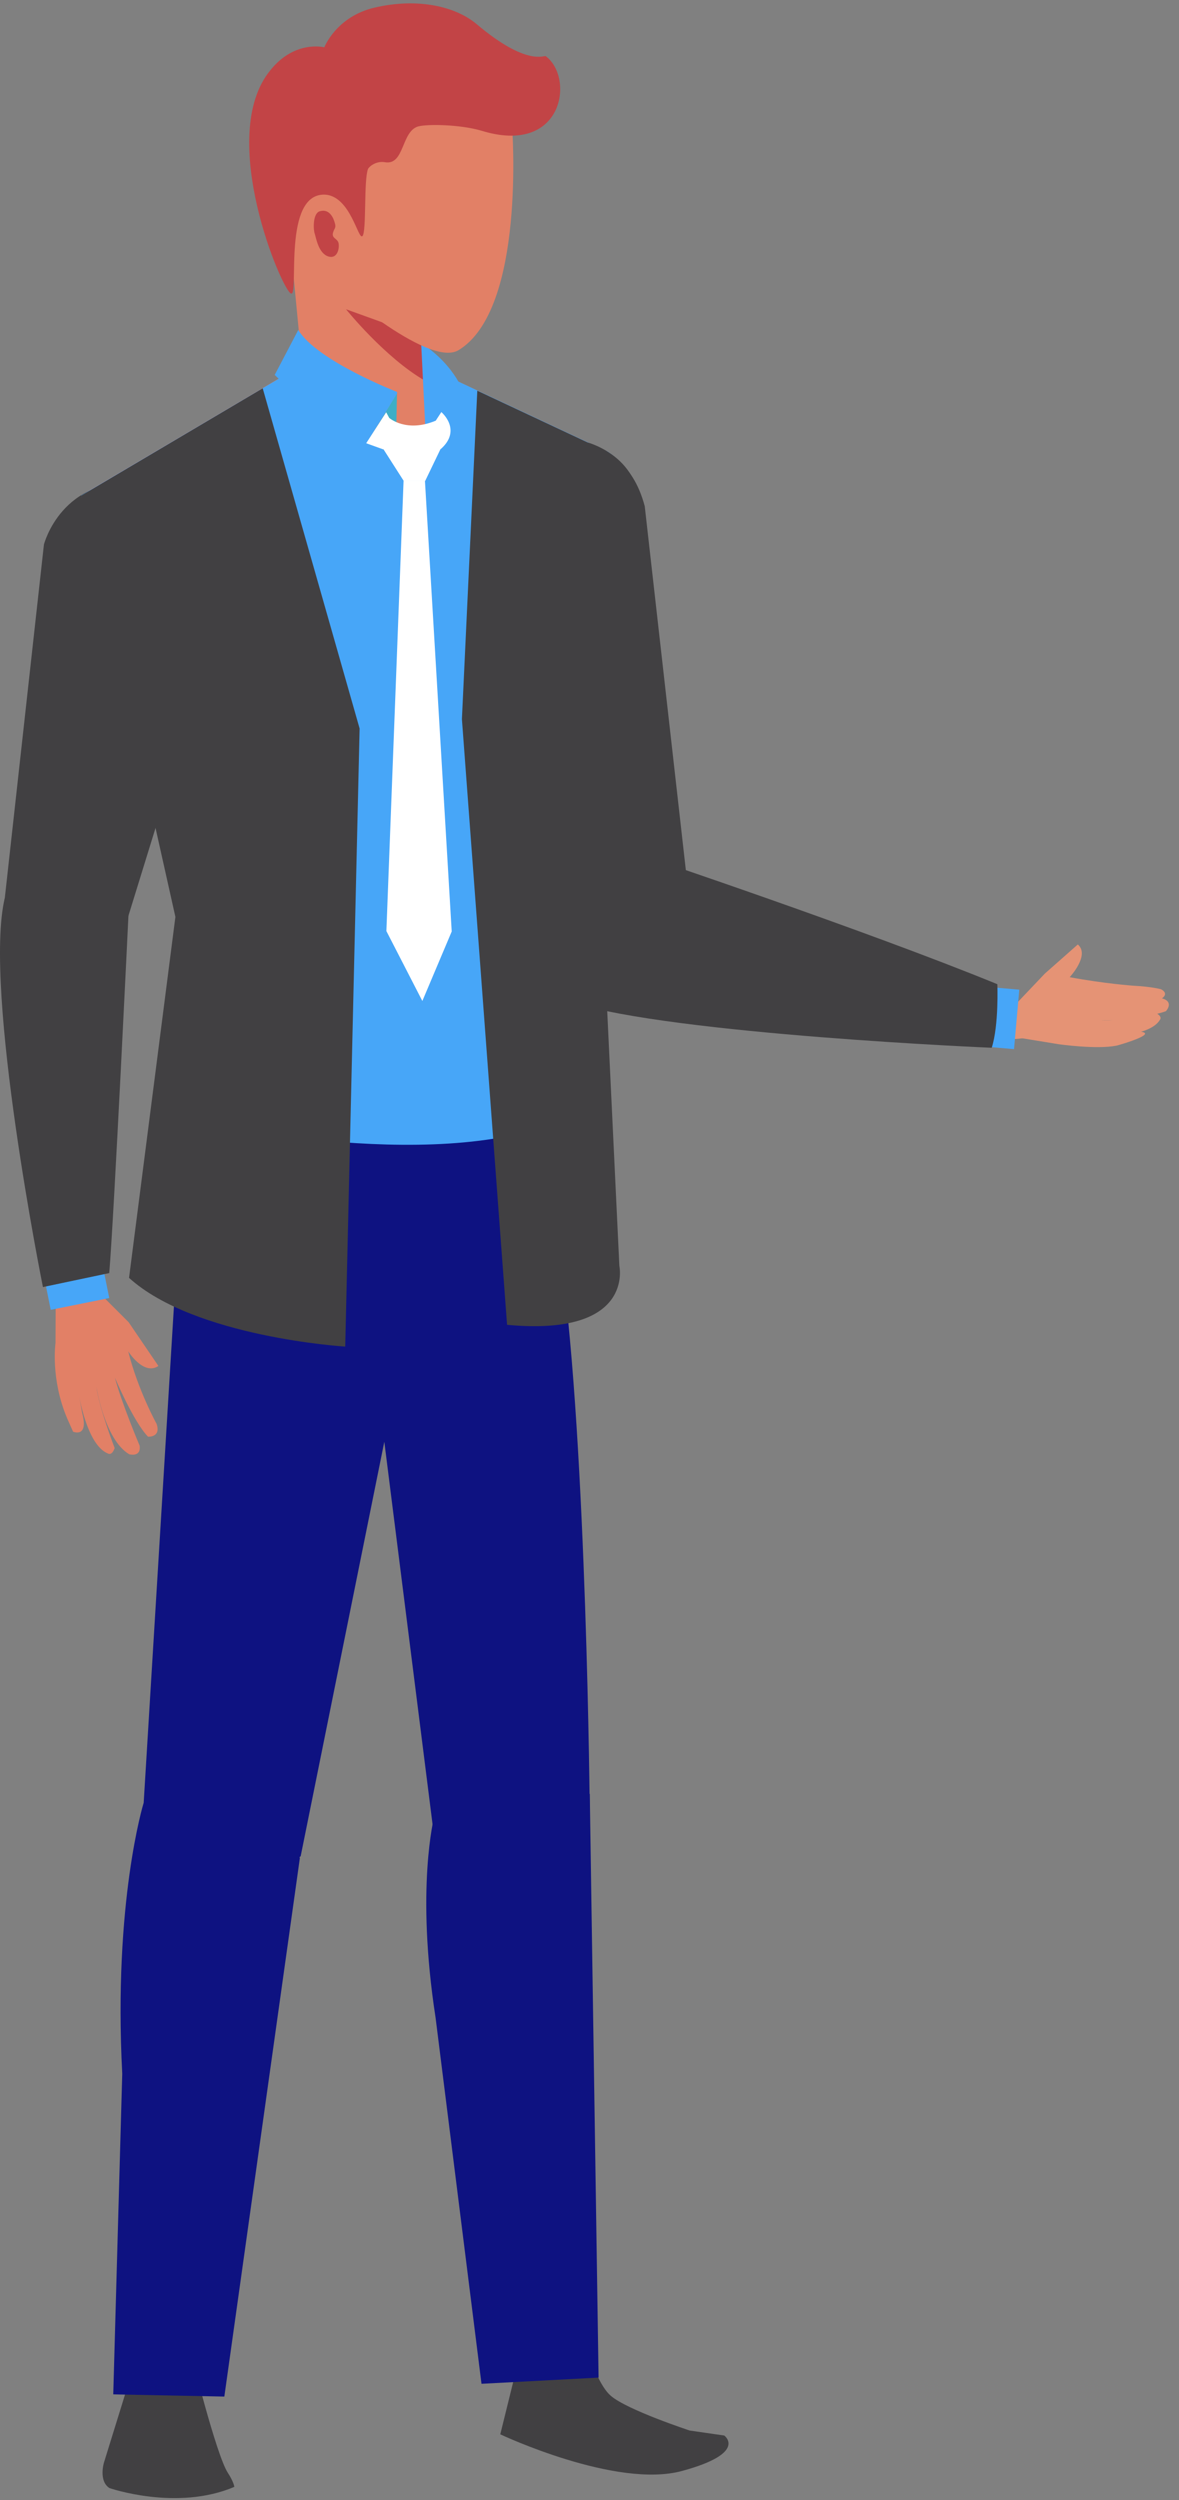 <svg width="357" height="757" viewBox="0 0 357 757" fill="none" xmlns="http://www.w3.org/2000/svg">
<rect x="0" y="0" width="357" height="757" fill="#808080" stroke="none"/>
<path d="M184.879 164.818L192.441 166.693C192.441 166.693 210.591 256.76 202.121 277.81C193.651 298.8 180.825 279.201 176.953 277.205C173.081 275.149 142.105 173.891 142.105 173.891L184.879 164.818Z" fill="#E59375"/>
<path d="M208.052 266.802L195.226 153.265C187.905 125.683 159.833 136.026 159.833 136.026C137.025 143.708 139.989 169.658 139.989 169.658L167.698 277.327C167.698 277.327 173.083 293.719 194.56 292.207C194.621 292.146 210.351 288.88 208.052 266.802Z" fill="#414042"/>
<path d="M187.213 272.054C187.213 272.054 287.187 300.947 307.711 304.272C307.711 304.272 317.66 313.622 308.6 314.504C290.519 316.384 184.4 305.667 177.248 300.643C170.056 295.694 187.213 272.054 187.213 272.054Z" fill="#E59375"/>
<path d="M341.483 312.328L334.409 313.845C334.409 313.845 348.072 314.028 351.216 308.807C351.216 308.807 352.124 307.877 350.123 306.802C350.123 306.802 338.697 309.212 333.282 308.982C333.282 308.982 345.225 308.955 353.038 306.181C353.038 306.181 355.683 303.352 351.846 302.295C354.118 300.67 351.525 299.53 351.525 299.53C351.525 299.53 348.928 298.774 343.17 298.464C343.17 298.464 334.257 297.833 323.901 295.883C323.901 295.883 330.139 289.219 326.358 285.977L316.37 294.806L307.642 303.994L308.531 314.223L320.609 316.191C320.609 316.191 332.136 317.828 338.098 316.606C338.117 316.664 354.999 311.858 341.483 312.328Z" fill="#E59375"/>
<path d="M298.296 298.765L308.639 299.664L307.049 317.672L296.706 316.773L298.296 298.765Z" fill="#47A6F8"/>
<path d="M193.811 258.754C193.811 258.754 261.71 281.525 301.993 298.008C301.993 298.008 302.493 310.311 300.297 317.258C300.297 317.258 204.133 313.214 173.46 303.594C173.46 303.594 175.014 254.941 193.811 258.754Z" fill="#414042"/>
<path d="M175.926 705.462C175.926 705.462 179.98 721.189 184.941 725.423C189.902 729.718 208.838 735.948 208.838 735.948L219.305 737.46C219.305 737.46 226.565 742.723 206.6 748.167C186.574 753.671 151.484 737.097 151.484 737.097L159.41 704.978L175.926 705.462Z" fill="#414042"/>
<path d="M68.961 748.711C65.452 743.206 58.01 713.204 58.01 713.204L41.675 712.72L31.451 745.747C31.451 745.747 29.817 751.251 33.145 753.368C33.145 753.368 53.533 760.445 70.957 753.005C70.957 752.945 70.776 751.493 68.961 748.711Z" fill="#414042"/>
<path d="M170.359 293.235L191.231 165.605C191.231 165.605 198.431 146.43 184.032 136.812L129.159 111.044H90.499L24.554 149.999L67.812 293.235H170.359Z" fill="#E28066"/>
<path d="M67.81 293.235C67.81 293.235 55.952 320.273 53.109 382.455C53.109 382.455 142.225 410.4 170.237 382.455L170.418 293.235H67.81Z" fill="#0E1281"/>
<path d="M126.254 382.153C126.436 403.021 110.161 420.018 89.954 420.2C69.748 420.321 53.231 403.566 53.11 382.697C52.989 361.829 69.203 344.832 89.41 344.65C109.617 344.529 126.073 361.284 126.254 382.153Z" fill="#0E1281"/>
<path d="M53.172 387.294L43.492 546.136C43.492 546.136 60.674 587.45 91.045 562.045L124.018 398.666C124.018 398.666 107.985 343.743 53.172 387.294Z" fill="#0E1281"/>
<path d="M43.429 546.136C43.429 546.136 34.294 575.956 37.016 627.916L34.294 724.999L67.932 725.665L90.801 562.589C90.861 562.528 67.932 509.661 43.429 546.136Z" fill="#0E1281"/>
<path d="M170.055 382.515C172.172 403.263 164.731 421.046 144.645 423.043C124.559 425.099 106.53 409.917 104.412 389.169C102.295 368.422 116.875 349.912 136.961 347.916C157.108 345.86 167.937 361.768 170.055 382.515Z" fill="#0E1281"/>
<path d="M113.004 409.856L131.457 556.177C131.457 556.177 171.507 573.9 178.586 549.1C178.586 549.1 177.678 437.621 169.995 382.516C170.055 382.516 120.627 358.441 113.004 409.856Z" fill="#0E1281"/>
<path d="M131.459 550.189C131.459 550.189 125.832 571.662 131.882 610.859L145.797 721.794L181.25 719.919L178.588 543.233C178.588 543.233 156.506 520.066 131.459 550.189Z" fill="#0E1281"/>
<path d="M33.084 281.863C25.521 357.413 28.607 362.433 29.393 392.738C29.393 392.738 25.401 403.384 18.503 397.395C11.667 391.407 0.717 290.755 4.165 282.71C9.308 270.854 33.084 281.863 33.084 281.863Z" fill="#E28066"/>
<path d="M28.304 389.714L38.952 400.359L47.967 413.606C43.49 416.631 38.831 409.191 38.831 409.191C41.735 420.865 47.422 431.148 47.422 431.148C48.814 435.322 44.821 435.019 44.821 435.019C40.404 430.483 34.778 417.115 34.778 417.115C36.895 425.039 42.28 437.741 42.28 437.741C42.764 441.37 39.134 440.342 39.134 440.342C31.632 435.926 29.151 419.716 29.151 419.716C29.877 425.885 34.717 438.467 34.717 438.467C33.87 440.947 32.66 440.1 32.66 440.1C26.187 437.499 23.827 421.893 23.827 421.893L24.856 427.7C26.973 435.564 22.133 433.507 22.133 433.507L20.379 429.575C15.236 417.538 16.809 406.65 16.809 406.65L16.87 392.556L28.304 389.714Z" fill="#E28066"/>
<path d="M49.844 152.358C24.374 146.551 15.662 170.081 15.662 170.081C15.662 170.081 2.896 248.413 3.017 281.924C3.138 304.546 30.787 286.339 32.602 282.347C36.595 273.576 65.635 179.215 65.635 179.215C65.635 179.215 67.147 157.136 49.844 152.358Z" fill="#E28066"/>
<path d="M36.897 283.738L69.93 176.734C69.204 150.119 43.128 146.188 43.128 146.188C18.626 143.829 13.302 164.879 13.302 164.879L1.444 272.003C1.444 272.003 -2.549 296.077 11.366 296.44C11.366 296.38 34.719 298.92 36.897 283.738Z" fill="#414042"/>
<path d="M13.301 386.387L15.358 396.609L33.084 393.04L31.027 382.878L13.301 386.387Z" fill="#47A6F8"/>
<path d="M38.893 277.206C38.893 277.206 34.597 367.091 33.085 385.479L12.999 389.714C12.999 389.714 -5.151 299.647 1.443 271.943C1.443 272.004 27.7 257.668 38.893 277.206Z" fill="#414042"/>
<path d="M87.51 69.186L93.8 134.894H135.041C135.041 134.894 124.272 118.502 129.657 93.581L87.51 69.186Z" fill="#E28066"/>
<path d="M104.781 93.645C104.781 93.645 116.618 108.369 128.743 115.309L128.044 102.031L104.781 93.645Z" fill="#C24446"/>
<path d="M60.733 289.787C60.854 294.021 54.381 338.541 57.103 339.085C57.103 339.085 130.913 356.082 170.238 339.085L170.419 293.235L191.292 165.605C191.292 165.605 198.491 146.43 184.092 136.812L129.219 111.044L132.91 122.174L124.984 144.736L90.56 111.044L24.615 149.999C28.305 162.217 31.935 174.436 35.626 186.655C42.402 209.156 49.057 231.718 56.014 254.159C56.014 254.22 61.822 278.536 60.733 289.787Z" fill="#47A6F8"/>
<path d="M120.205 119.089L119.782 139.655L112.219 132.275L120.205 119.089Z" fill="#3EAEC6"/>
<path d="M120.203 118.666C120.203 118.666 96.003 109.29 90.316 99.915L83.177 113.524L108.708 137.962L120.264 119.089" fill="#47A6F8"/>
<path d="M79.548 117.577L108.891 220.588L104.535 407.739C104.535 407.739 58.978 404.956 39.074 386.931L53.11 277.629L24.614 150.059L79.548 117.577Z" fill="#414042"/>
<path d="M144.527 118.303L177.923 133.969C177.923 133.969 196.92 138.99 193.048 158.649L182.037 267.709L187.542 383.302C187.542 383.302 192.261 404.775 153.541 401.146L139.868 217.746L144.527 118.303Z" fill="#414042"/>
<path d="M140.654 119.694C140.654 119.694 138.416 111.105 127.526 103.846L128.978 133.486C128.978 133.486 135.028 118.303 140.654 119.694Z" fill="#47A6F8"/>
<path d="M141.623 133.486L140.655 119.694C137.328 118.908 134.363 123.566 131.943 127.376L141.623 133.486Z" fill="#47A6F8"/>
<path d="M117.844 126.529L116.936 124.836L110.886 134.211L116.089 136.086L117.844 126.529Z" fill="white"/>
<path d="M131.942 127.376L133.636 124.775C133.636 124.775 140.11 130.219 133.334 136.086C133.334 136.086 133.334 131.247 131.942 127.376Z" fill="white"/>
<path d="M117.845 126.529C117.845 126.529 122.987 131.126 131.941 127.376C133.877 129.856 133.877 133.001 133.333 136.086L128.734 145.643H122.261L116.151 136.086C116.09 136.086 115.485 133.969 117.845 126.529Z" fill="white"/>
<path d="M122.201 145.583L116.998 281.924L127.888 303.094L136.781 282.045L128.674 145.583H122.201Z" fill="white"/>
<path d="M155.047 38.043C155.047 38.043 159.393 93.784 138.742 106.092C129.284 111.414 100.099 85.31 100.099 85.31C100.099 85.31 80.925 67.914 84.735 48.453C91.468 11.213 149.882 0.976 155.047 38.043Z" fill="#E28066"/>
<path d="M96.726 63.999C98.009 63.601 99.707 63.637 100.927 66.212C102.138 69.211 101.298 68.768 100.838 70.458C100.377 72.147 102.076 72.183 102.473 73.466C102.871 74.749 102.366 78.561 99.412 77.649C96.457 76.737 95.707 72.049 95.309 70.766C94.902 69.908 94.585 64.803 96.726 63.999Z" fill="#C24446"/>
<path d="M165.263 17.018C164.848 16.584 159.672 20.298 144.23 7.228C137.968 1.998 126.557 -0.791 113.323 2.328C101.795 5.058 98.201 14.328 98.201 14.328C98.201 14.328 89.329 12.016 81.914 21.206C65.348 41.246 85.593 88.402 88.132 88.88C90.662 89.783 85.38 58.236 98.534 58.939C106.168 59.525 108.438 72.742 109.739 71.495C111.04 70.248 110.097 54.51 111.443 51.14C111.885 50.3 114.044 48.646 116.583 49.125C122.51 50.099 121.451 39.882 126.582 38.291C129.572 37.504 139.338 37.711 145.672 39.543C170.572 47.291 174.046 23.575 165.263 17.018Z" fill="#C24446"/>
</svg>
